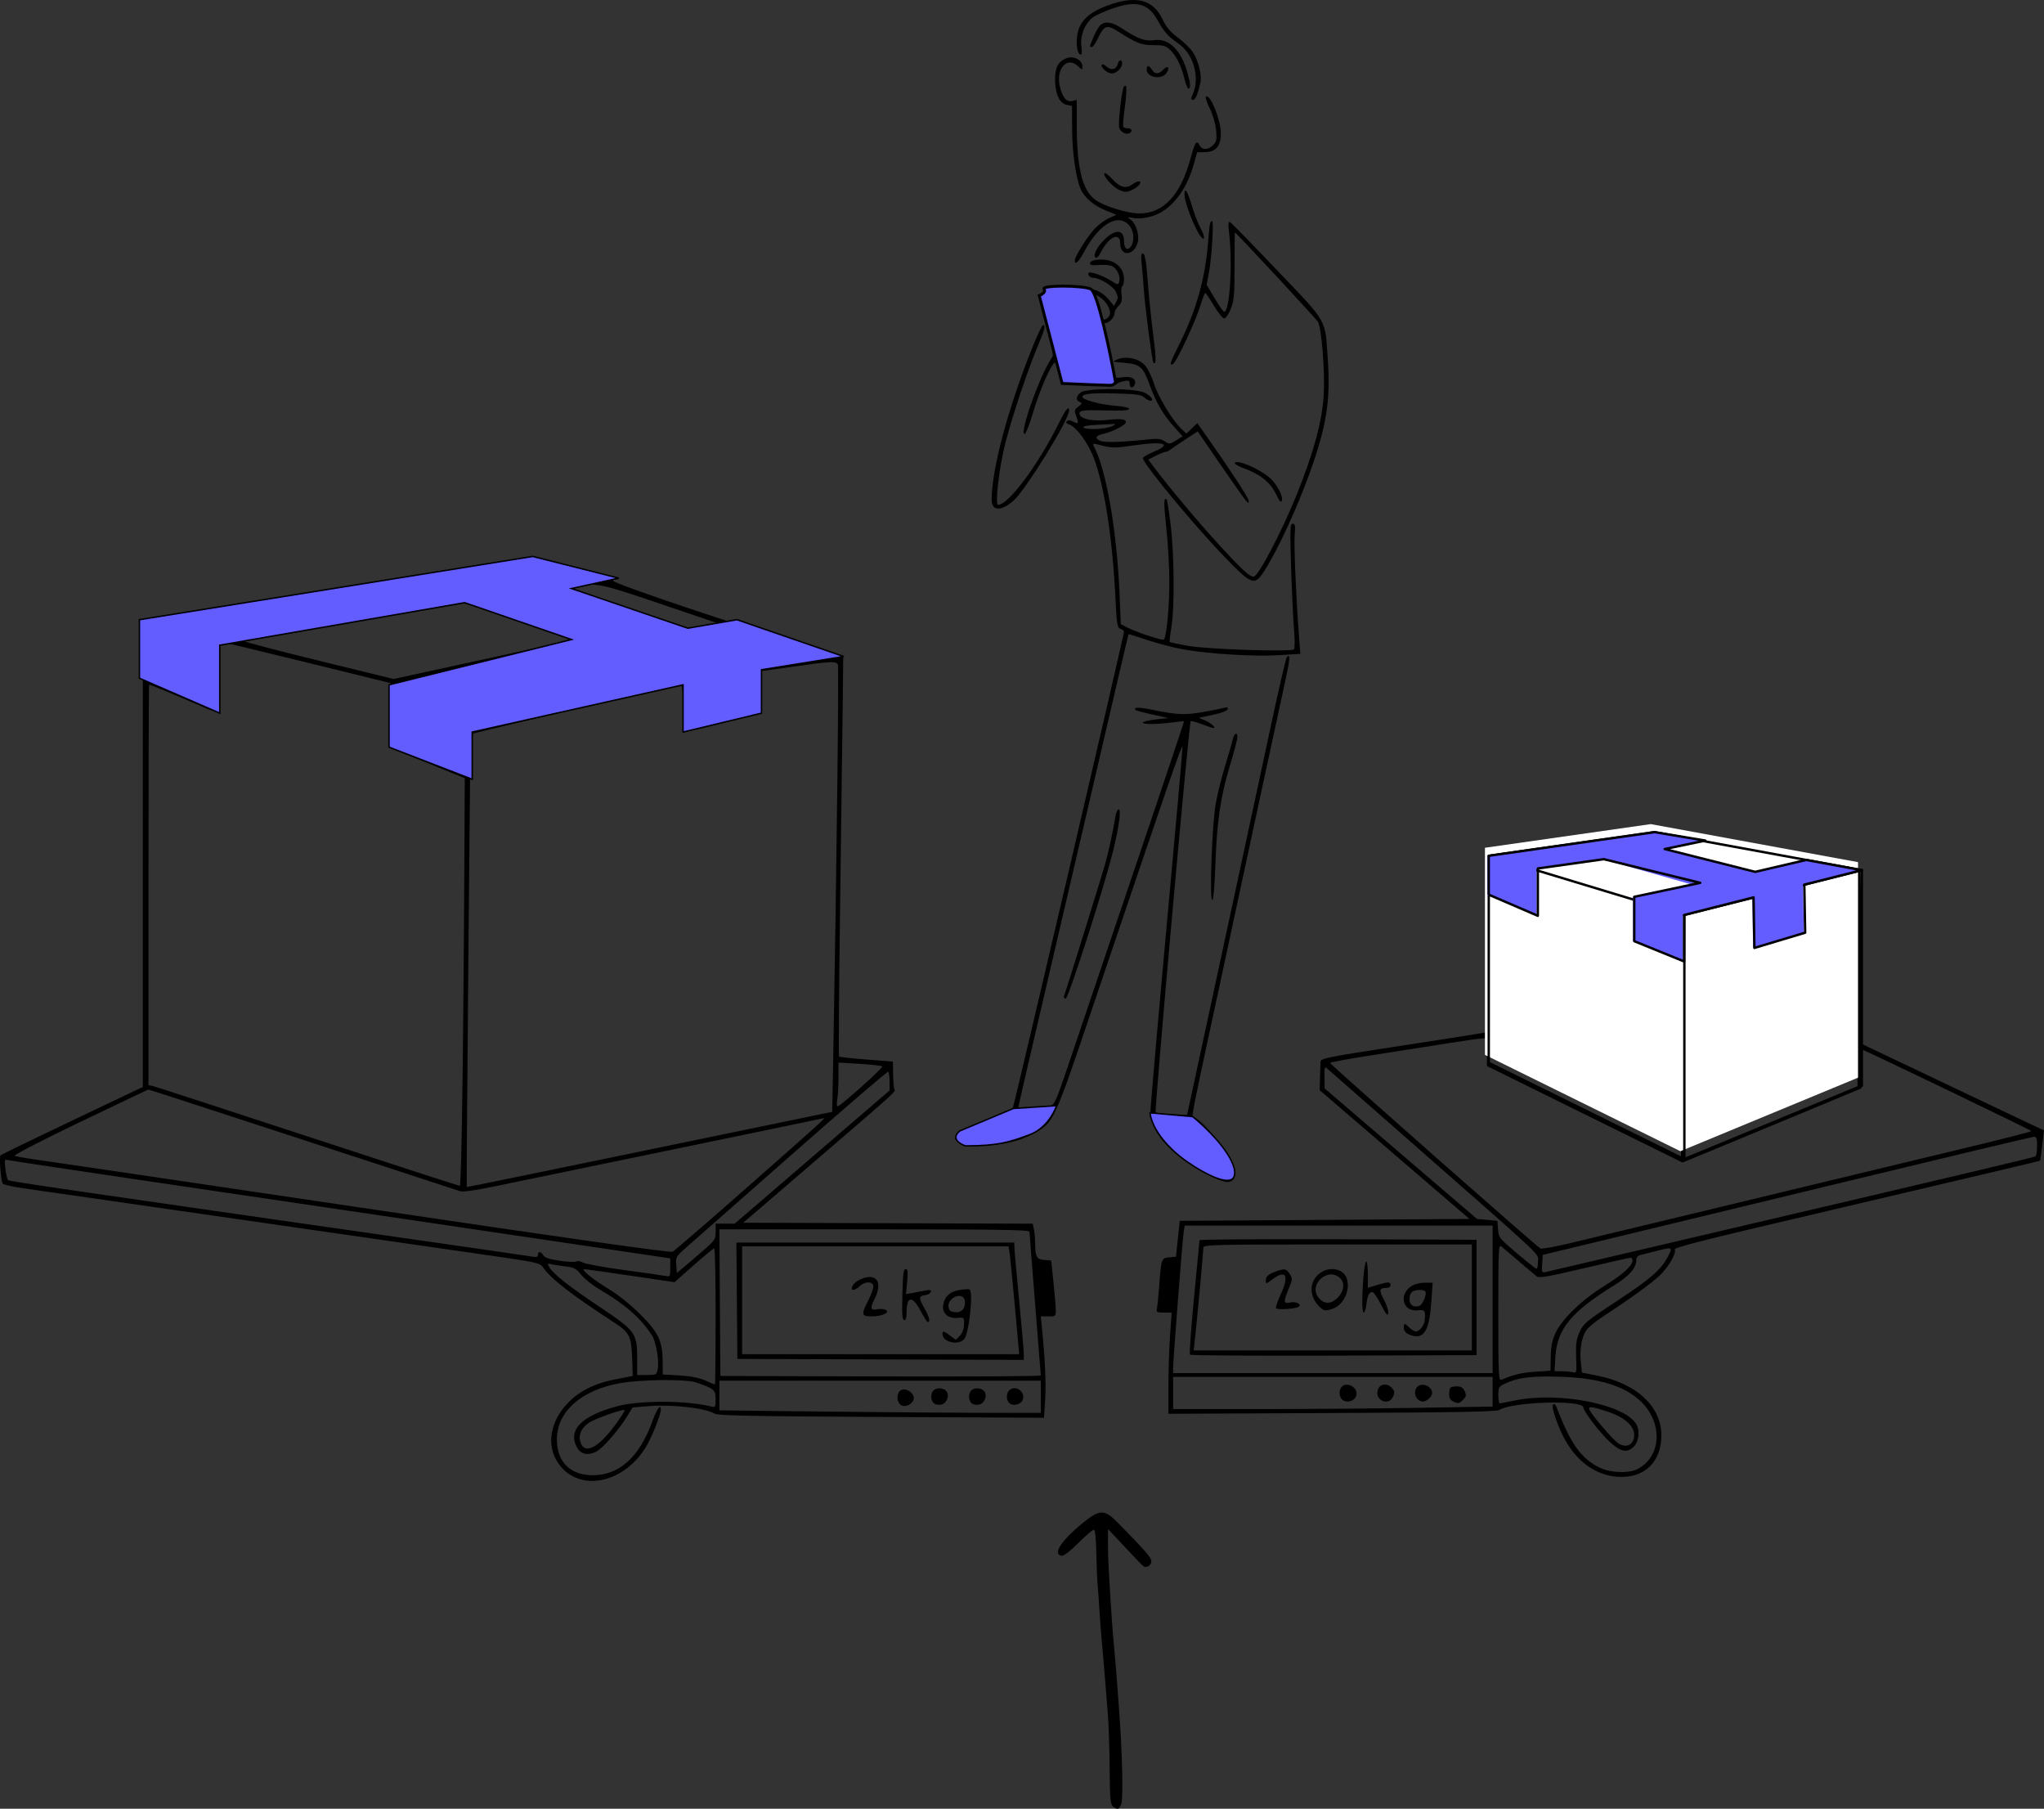 <svg width="1422" height="1258" viewBox="0 0 1422 1258" fill="none" xmlns="http://www.w3.org/2000/svg">
<rect x="0" y="0" width="1422" height="1258" fill="#333333" stroke="none"/>
<path fill-rule="evenodd" clip-rule="evenodd" d="M771.01 3.65C759.955 7.642 753.766 12.409 750.881 19.154C748.022 25.837 748.693 37.945 751.922 37.945C752.66 37.945 752.82 35.563 752.312 32.173C751.227 24.94 754.882 15.922 760.529 11.9C762.672 10.372 769.096 7.555 774.803 5.638C791.102 0.165 798.987 2.45 805.641 14.577C809.815 22.186 812.731 25.414 819.895 30.357C830.151 37.434 834.836 53.439 830.024 64.96C828.43 68.775 828.412 69.523 829.921 69.523C831.62 69.523 833.301 65.595 835.114 57.393C836.228 52.354 833.694 42.113 829.911 36.354C828.145 33.67 823.453 29.073 819.481 26.137C814.183 22.222 811.35 18.877 808.846 13.583C802.274 -0.316 790.529 -3.4 771.01 3.65ZM765.821 17.222C764.631 18.127 762.446 21.728 760.966 25.226C757.86 32.569 757.84 32.682 759.605 32.682C760.335 32.682 762.259 29.924 763.88 26.555C768.287 17.389 769.946 16.877 778.234 22.131C791.09 30.279 793.938 31.366 802.422 31.366C809.102 31.366 811.084 31.907 813.87 34.49C818.189 38.494 821.935 45.98 823.991 54.721C824.885 58.519 826.149 61.628 826.8 61.628C828.644 61.628 828.209 57.323 825.478 48.547C820.95 33.991 812.577 26.391 802.792 27.957C796.893 28.901 791.289 26.877 781.153 20.147C773.919 15.343 769.423 14.485 765.821 17.222ZM741.837 40.517C736.113 42.834 733.941 46.996 734.012 55.521C734.094 65.455 737.145 71.939 742.222 72.958L745.782 73.673L745.872 90.347C745.962 107.261 748.802 125.834 752.328 132.584C755.235 138.147 761.41 143.168 769.279 146.368L776.694 149.382L771.559 151.698C768.736 152.973 764.348 156.171 761.808 158.807C756.853 163.953 747.764 178.328 747.759 181.032C747.751 184.753 750.479 182.214 754.405 174.843C765.052 154.859 779.094 147.423 786.421 157.887C788.991 161.557 789.153 168.16 786.754 171.443C784.305 174.793 781.951 172.884 781.951 167.546C781.951 159.779 776.288 159.108 769.016 166.013C763.408 171.336 760.222 177.255 762.004 179.038C762.888 179.922 764.188 178.676 765.934 175.268C771.387 164.627 779.32 161.041 779.32 169.216C779.32 178.889 789.263 178.006 791.601 168.123C792.729 163.351 790.259 155.507 786.832 152.978C784.001 150.89 784.058 150.856 788.927 151.696C792.086 152.242 796.631 151.774 801.265 150.427C814.347 146.622 825.456 132.748 830.667 113.706L832.8 105.911L838.462 105.808C846.031 105.672 849.54 101.278 849.334 92.197C849.118 82.737 841.592 64.681 838.962 67.312C838.474 67.8 839.715 71.553 841.722 75.65C843.822 79.941 845.658 86.291 846.051 90.618C846.635 97.067 846.335 98.531 843.933 100.934C840.368 104.501 836.384 104.511 834.485 100.96C832.434 97.127 831.315 98.838 828.096 110.736C821.355 135.632 809.338 148.468 792.765 148.468C784.324 148.468 767.529 143.24 761.714 138.802C752.953 132.118 749.19 116.82 749.116 87.589L749.07 69.473L746.053 70.231C741.981 71.253 739.054 67.782 737.269 59.817C734.55 47.68 742.443 38.992 749.857 45.961C752.956 48.872 753.016 48.877 753.016 46.23C753.016 41.687 746.798 38.509 741.837 40.517ZM777.626 44.517C776.64 48.287 773.09 49.192 770.057 46.446C768.633 45.157 767.08 44.488 766.606 44.962C765.156 46.414 770.344 51.102 773.402 51.102C776.72 51.102 780.636 47.308 780.636 44.091C780.636 41.026 778.458 41.334 777.626 44.517ZM797.734 48.425C797.734 53.839 808.048 55.696 811.414 50.888C814.141 46.992 812.526 44.993 809.381 48.372C806.177 51.812 803.48 51.844 801.374 48.471C799.284 45.124 797.734 45.104 797.734 48.425ZM781.488 61.166C779.923 66.426 777.864 85.889 778.575 88.72C779.349 91.806 783.54 94.006 785.885 92.556C788.093 91.191 787.375 89.259 784.659 89.259C783.254 89.259 781.805 88.771 781.437 88.175C781.067 87.578 781.589 81.213 782.595 74.031C783.601 66.848 783.928 60.467 783.319 59.851C782.71 59.235 781.886 59.827 781.488 61.166ZM768.355 120.49C767.17 122.408 774.254 130.263 778.932 132.218C782.824 133.844 783.908 133.813 787.817 131.958C792.303 129.827 795.077 126.064 792.103 126.142C791.221 126.164 789.35 127.052 787.947 128.116C783.498 131.481 779.292 130.454 773.985 124.704C771.273 121.764 768.74 119.868 768.355 120.49ZM824.038 135.071C824.038 142.755 835.116 168.173 837.448 165.841C838.106 165.183 837.214 162.251 835.367 158.999C833.591 155.869 830.796 148.666 829.157 142.993C826.353 133.285 824.038 129.702 824.038 135.071ZM841.851 155.375C841.566 156.28 840.947 162.053 840.473 168.204C838.538 193.325 832.278 215.769 820.835 238.605C813.798 252.65 813.049 254.984 816.214 253.028C818.601 251.552 831.503 224.004 834.833 213.272C836.462 208.023 838.107 203.729 838.49 203.729C838.872 203.729 841.583 207.726 844.513 212.61C847.444 217.494 850.675 221.491 851.695 221.491C852.714 221.491 854.745 218.531 856.206 214.913C858.524 209.175 858.866 205.347 858.878 184.979C858.885 172.134 858.964 161.625 859.053 161.625C859.901 161.626 915.83 221.828 916.986 223.985C919.435 228.549 921.779 258.277 920.938 274.121C919.963 292.535 914.019 314.524 901.911 344.514C891.529 370.231 875.28 401.091 872.123 401.091C869.25 401.091 863.917 396.154 847.661 378.452C833.797 363.354 812.918 338.424 802.496 324.525L798.853 319.667L804.16 316.959C807.078 315.47 810.106 314.251 810.888 314.251C811.671 314.251 813.027 313.665 813.9 312.948C814.774 312.23 819.479 309.029 824.358 305.833L833.227 300.024L849.159 323.255C857.921 336.032 865.915 347.354 866.923 348.413C868.529 350.103 868.756 350.088 868.756 348.298C868.756 346.474 855.151 325.701 838.846 302.631L832.957 294.298L829.163 297.934L825.37 301.569L821.957 298.372C815.681 292.492 805.813 276.208 802.743 266.665C800.952 261.095 798.214 255.727 796.066 253.578C791.639 249.147 783.12 247.494 777.348 249.947C773.515 251.576 773.656 251.644 782.245 252.347C793.074 253.231 795.24 255.094 799.677 267.335C804.198 279.803 808.883 287.954 816.323 296.306L822.735 303.503L818.187 306.316C813.865 308.987 813.469 309.017 810.273 306.923C807.656 305.208 805.233 304.9 799.362 305.541C780.131 307.64 767.861 307.967 765.042 306.458C761.403 304.51 762.353 302.879 767.827 301.677C774.086 300.301 783.266 295.553 783.266 293.692C783.266 291.426 779.991 291.03 770.114 292.098C760.686 293.118 752.373 291.588 751.235 288.622C750.011 285.427 752.602 284.972 769.138 285.477C779.935 285.808 785.164 285.498 785.497 284.512C785.812 283.579 782.274 282.75 775.61 282.193C764.889 281.299 753.016 278.042 753.016 275.996C753.016 273.833 759.433 273.195 776.515 273.659C790.421 274.037 793.977 274.54 796.057 276.424C797.455 277.689 799.341 278.726 800.248 278.726C803.225 278.726 800.957 275.484 796.339 273.137C790.057 269.941 756.465 269.748 751.994 272.88C748.559 275.287 748.186 278.47 751.204 279.628C753.021 280.326 752.878 280.793 750.226 282.793C747.376 284.945 747.251 285.498 748.728 289.413C750.658 294.527 750.228 295.227 746.411 293.184C744.501 292.161 743.086 292.081 742.221 292.947C741.355 293.813 741.831 294.545 743.631 295.117C748.625 296.702 756.742 307.599 760.83 318.204C768.376 337.781 774.007 374.481 776.114 417.831C776.925 434.514 777.291 436.629 779.487 437.326C780.842 437.756 781.951 438.664 781.951 439.345C781.951 441.896 705.589 768.923 704.568 770.74C703.983 771.785 695.91 775.74 686.63 779.529C677.349 783.32 668.514 787.682 666.996 789.224L664.238 792.027L667.527 794.747C670.542 797.242 671.955 797.401 684.624 796.68C700.547 795.775 709.189 793.694 718.827 788.447C733.281 780.576 732.693 781.836 760.948 698.181C813.429 542.792 822.586 516.308 822.653 519.695C822.691 521.606 817.692 578.049 811.543 645.123C805.395 712.197 800.364 769.802 800.364 773.135C800.364 784.759 809.677 797.429 826.745 809.023C836.27 815.494 849.961 822.126 853.799 822.128C857.951 822.129 859.979 818.913 859.027 813.84C857.367 804.988 837.66 779.524 830.663 777.191C828.674 776.528 827.344 783.263 852.318 667.529C859.97 632.07 871.569 578.19 878.094 547.796C884.62 517.402 891.717 484.61 893.866 474.924C897.541 458.366 897.856 454.193 895.215 457.098C894.601 457.773 889.601 479.345 884.103 505.034C878.605 530.724 871.098 565.657 867.422 582.663C863.745 599.669 853.34 647.924 844.298 689.897C835.257 731.869 827.406 768.282 826.851 770.815L825.845 775.42L815.406 774.995C809.665 774.761 804.521 774.137 803.978 773.61C802.992 772.654 827.179 502.77 828.355 501.592C828.695 501.253 832.154 502.183 836.041 503.662C839.929 505.14 843.626 506.349 844.256 506.349C846.464 506.35 842.326 502.67 838.195 500.958L834.027 499.231L843.726 497.199C849.414 496.007 853.677 494.403 854.033 493.322C854.488 491.941 853.851 491.697 851.505 492.347C849.781 492.823 843.114 494.143 836.689 495.277C824.373 497.452 818.801 497.186 801.327 493.589C792.257 491.722 788.043 491.831 790.089 493.878C790.467 494.256 795.744 495.654 801.817 496.986L812.859 499.406L803.981 500.4C799.099 500.946 795.103 501.917 795.103 502.556C795.103 503.936 804.482 503.899 815.489 502.477C819.829 501.916 823.521 501.565 823.693 501.695C823.955 501.894 799.591 574.273 742.961 741.523C734.513 766.473 733.703 768.235 730.097 769.495C724.343 771.506 708.298 772.761 708.298 771.201C708.298 770.482 710.93 758.704 714.147 745.026C721.171 715.163 732.76 665.493 754.952 570.164C764.048 531.086 774.523 486.088 778.229 470.167C781.936 454.247 785.03 441.134 785.103 441.029C785.178 440.923 791.157 442.812 798.391 445.225C805.625 447.638 816.87 450.54 823.38 451.674C841.645 454.859 872.732 456.748 889.556 455.697L904.634 454.753L903.813 444.04C901.701 416.424 900.105 379.903 900.688 372.473C901.223 365.656 900.985 364.25 899.302 364.25C897.501 364.25 897.379 367.721 898.224 394.841C898.749 411.667 899.659 431.057 900.247 437.931C900.835 444.806 900.835 450.956 900.246 451.597C898.449 453.552 839.329 451.585 826.02 449.126C819.515 447.925 813.992 446.74 813.748 446.496C813.503 446.251 814.066 441.412 814.999 435.741C817.236 422.146 816.902 385.049 814.357 364.433C813.252 355.488 812.02 347.841 811.617 347.438C809.56 345.379 809.515 349.965 811.422 367.447C812.575 377.998 813.516 394.892 813.516 404.99C813.516 422.308 811.574 442.729 809.731 444.781C808.843 445.771 790.608 439.762 783.804 436.238L779.737 434.133L778.877 413.335C777.068 369.648 769.614 326.58 761.114 310.69C759.771 308.179 759.918 308.162 767.092 309.99C773.583 311.644 776.209 311.608 789.428 309.695C810.203 306.687 815.893 308.746 802.337 314.367C798.358 316.017 795.103 317.946 795.103 318.653C795.103 322.41 830.419 365.08 852.1 387.519C871.031 407.111 872.816 407.711 879.777 396.814C889.019 382.346 902.571 352.95 911.494 328.018C922.798 296.426 925.638 278.675 923.798 251.077C921.797 221.045 924.338 225.603 888.801 188.316C871.706 170.38 856.907 155.208 855.912 154.602C854.408 153.682 854.287 155.113 855.184 163.154C857.562 184.469 855.447 216.886 851.676 216.886C851.108 216.886 848.124 212.644 845.043 207.459L839.446 198.033L841.075 189.367C842.985 179.207 844.545 153.731 843.256 153.731C842.768 153.731 842.136 154.471 841.851 155.375ZM794.26 183.505C794.682 187.753 795.389 196.262 795.829 202.413C796.727 214.965 801.548 251.404 802.426 252.281C804.429 254.285 804.418 249 802.383 233.686C801.108 224.083 799.392 207.396 798.57 196.601C797.477 182.24 796.595 176.815 795.285 176.378C793.852 175.901 793.647 177.332 794.26 183.505ZM761.236 180.974C759.609 181.287 758.277 182.305 758.277 183.233C758.277 184.46 760.022 184.754 764.661 184.308C768.263 183.962 772.302 184.368 773.931 185.24C777.32 187.054 779.711 192.531 778.618 195.975C777.893 198.259 777.569 198.22 772.996 195.28C767.682 191.867 758.511 188.582 757.4 189.695C756.213 190.882 758.311 193.203 760.569 193.203C764.977 193.203 774.167 198.804 776.194 202.728C777.879 205.985 777.962 207.272 776.648 209.729L775.037 212.739L771.753 208.834C765.538 201.446 760.167 199.782 742.547 199.782C729.589 199.782 726.712 200.129 726.712 201.689C726.712 202.739 725.834 204.089 724.762 204.689C723.096 205.622 723.587 208.737 728.141 226.136C732.179 241.567 733.118 246.968 732.021 248.464C723.981 259.436 708.638 302.293 712.898 301.879C713.62 301.81 716.15 295.339 718.523 287.501C722.833 273.263 728.722 258.909 732.426 253.619C734.308 250.931 734.479 251.139 736.594 258.682L738.801 266.548L745.58 267.362C755.518 268.557 776.401 268.378 776.91 267.094C777.15 266.485 779.27 265.611 781.622 265.153C785.282 264.439 785.897 264.693 785.897 266.917C785.897 269.977 788.273 270.392 789.373 267.525C790.851 263.672 787.276 261.451 781.091 262.378C777.947 262.851 775.375 262.857 775.375 262.393C775.375 261.928 773.303 253.464 770.771 243.583C768.24 233.702 766.168 225.428 766.168 225.199C766.168 224.969 767.26 224.781 768.595 224.781C771.528 224.781 775.375 220.803 775.375 217.769C775.375 216.56 776.627 214.318 778.158 212.786C780.357 210.586 780.797 208.93 780.256 204.892C779.879 202.082 780.107 199.451 780.761 199.046C781.416 198.642 781.951 196.405 781.951 194.075C781.951 184.547 772.785 178.748 761.236 180.974ZM766.471 207.631C771.082 211.26 773.581 217.582 771.428 220.177C768.167 224.107 765.253 222.507 763.634 215.899C762.792 212.461 761.795 208.613 761.416 207.347C760.515 204.324 762.401 204.43 766.471 207.631ZM717.622 243.158C701.074 284.61 689.926 326.567 689.893 347.515C689.88 355.529 696.4 355.847 705.043 348.256C713.603 340.737 743.809 291.773 743.809 285.417C743.809 281.799 741.353 284.805 736.818 293.973C722.379 323.163 701.65 351.092 694.423 351.092C692.023 351.092 695.145 324.616 699.543 307.673C704.553 288.373 714.996 257.256 722.186 240.201C726.825 229.198 727.569 226.096 725.573 226.096C724.945 226.096 721.368 233.774 717.622 243.158ZM773.402 296.536C768.878 298.609 754.87 299.085 753.709 297.205C753.251 296.464 756.866 295.761 762.509 295.493C767.777 295.243 773.27 294.969 774.717 294.884C776.573 294.774 776.185 295.261 773.402 296.536ZM858.998 321.974C858.606 322.609 861.678 324.366 865.828 325.879C876.846 329.898 883.836 335.568 887.659 343.587C890.061 348.625 891.147 349.859 891.768 348.259C892.932 345.262 888.156 336.369 883.093 332.106C875.442 325.667 860.578 319.416 858.998 321.974ZM366.341 390.075C329.33 395.871 105.88 431.571 102.967 432.154L99.35 432.878V594.442V756.008L50.358 779.305C23.412 792.12 0.932 803.019 0.402 803.528C-0.666 804.553 0.588 821.12 1.894 823.234C2.347 823.97 9.222 825.486 17.169 826.603C25.115 827.72 93.465 837.555 169.057 848.458C244.65 859.362 322.05 870.519 341.059 873.254C373.526 877.923 375.75 878.418 377.772 881.426C383.031 889.248 398.065 900.903 427.404 919.902C437.833 926.656 439.266 929.478 439.769 944.256L440.202 956.993L428.762 959.192C413.395 962.145 402.401 967.74 394.092 976.836C381.25 990.893 379.931 1008.74 390.843 1020.82C406.189 1037.82 435.349 1030.32 449.786 1005.68C453.599 999.169 459.721 983.745 459.721 980.646C459.721 976.001 457.176 979.434 453.844 988.576C444.771 1013.46 430.956 1025.98 412.489 1026.04C396.704 1026.09 387.35 1016.75 387.413 1000.98C387.491 981.887 404.262 966.925 431.056 962.053C445.452 959.435 477.023 959.074 484.053 961.448C496.83 965.762 497.863 966.632 497.863 973.074C497.863 978.545 497.641 978.934 494.904 978.265C477.231 973.944 445.232 973.832 429.471 978.037C404.785 984.624 395.029 994.409 401.218 1006.38C403.757 1011.29 408.67 1012.6 414.376 1009.87C419.045 1007.65 430.125 995.114 436.297 985.077L440.077 978.932L451.293 977.997C467.597 976.638 490.964 979.32 497.228 983.268C499.3 984.575 524.603 985.064 613.113 985.512L726.346 986.083L727.131 973.187C727.822 961.837 727.031 944.949 724.757 922.455L724.059 915.547H729.33C734.569 915.547 734.602 915.514 734.479 910.613C734.411 907.9 733.672 899.166 732.835 891.206L731.315 876.732L726.517 876.332C721.164 875.885 720.184 874.1 720.154 864.726C720.143 861.741 719.766 857.453 719.315 855.195L718.494 851.091L617.795 850.754L517.095 850.418L567.641 806.998C623.785 758.768 623.177 759.318 622.225 757.777C621.852 757.173 621.461 752.546 621.357 747.495L621.169 738.312L602.802 736.904C592.701 736.129 584.122 735.182 583.738 734.798C583.354 734.414 583.701 685.668 584.508 626.475C585.317 567.281 586.127 504.716 586.309 487.442L586.64 456.033L559.021 448.359C523.957 438.617 426.079 405.773 426.501 403.89C426.832 402.413 424.863 401.775 394.618 393.542C376.651 388.652 375.967 388.567 366.341 390.075ZM460.887 420.454L502.456 434.557L490.404 436.171L478.353 437.787L437.334 423.386C414.774 415.465 395.934 408.896 395.466 408.788C394.999 408.678 397.281 408.176 400.536 407.669C415.547 405.335 417.587 405.767 460.887 420.454ZM360.647 431.536C380.054 438.15 396.421 443.996 397.018 444.529C397.614 445.06 395.838 445.911 393.072 446.418C390.305 446.926 362.354 452.948 330.957 459.802L273.872 472.263L221.51 459.439C192.709 452.385 169.469 446.292 169.862 445.897C170.599 445.161 317.372 419.935 322.505 419.662C324.076 419.579 341.24 424.923 360.647 431.536ZM214.761 461.093L271.645 475.076L271.656 497.62L271.668 520.166L297.498 530.691L323.326 541.217L323.137 582.663C322.509 719.839 321.105 824.76 319.896 824.76C319.167 824.76 271.467 809.282 213.893 790.363C156.321 771.444 107.884 755.685 106.255 755.342L103.296 754.719V615.403C103.296 538.781 103.495 476.088 103.737 476.088C104.364 476.088 126.998 485.455 139.667 490.959C152.748 496.64 151.916 498.11 151.941 469.276C151.961 447.665 151.713 448.692 157.22 447.279C157.582 447.185 183.475 453.402 214.761 461.093ZM554.061 459.778C553.624 460.215 552.489 460.262 551.541 459.882C550.491 459.462 550.803 459.15 552.335 459.087C553.722 459.031 554.498 459.341 554.061 459.778ZM541.923 461.583C530.834 463.683 526.798 464.041 526.798 462.92C526.798 461.846 533.713 460.904 543.238 460.681C546.268 460.61 545.963 460.819 541.923 461.583ZM582.935 462.427C583.671 464.342 582.021 604.593 579.831 726.351L578.986 773.329L575.579 774.002C571.269 774.85 556.196 777.965 428.814 804.319C371.667 816.142 324.812 825.726 324.691 825.617C324.37 825.325 327.135 511.012 327.463 510.637C327.615 510.461 347.818 505.552 372.359 499.725C476.129 475.089 473.155 475.734 474.345 477.613C474.961 478.584 475.472 486.065 475.484 494.239L475.504 509.101L479.942 508.269C482.381 507.811 494.366 504.927 506.575 501.858L528.771 496.282L528.588 481.58C528.488 473.493 528.784 466.85 529.245 466.817C529.708 466.783 539.851 465.366 551.787 463.666C578.845 459.814 581.887 459.693 582.935 462.427ZM857.524 514.574C857.019 516.926 854.67 525.067 852.305 532.665C849.941 540.264 847.006 552.105 845.783 558.98C843.192 573.544 841.304 626.083 843.372 626.083C844.143 626.083 845.008 616.232 845.514 601.698C846.573 571.24 848.993 554.716 855.644 532.527C858.515 522.95 860.864 514.03 860.864 512.707C860.864 508.691 858.505 510.009 857.524 514.574ZM776.017 567.861C774.392 577.968 771.141 592.814 768.596 601.742C765.93 611.095 741.6 689.243 740.295 692.645C739.894 693.689 740.374 694.502 741.388 694.502C743.352 694.502 768.774 615.221 774.583 590.985C778.68 573.893 780.099 562.927 778.217 562.927C777.442 562.927 776.452 565.148 776.017 567.861ZM1090.37 587.317C1059.27 591.889 1033.73 595.673 1033.63 595.726C1033.53 595.779 1033.77 623.274 1034.16 656.828L1034.87 717.835L1027.11 719.169C1022.84 719.903 996.729 723.976 969.082 728.218C922.398 735.382 918.808 736.12 918.688 738.571C918.617 740.023 918.45 745.037 918.317 749.714L918.076 758.217L970.176 803.002L1022.27 847.786L921.513 848.444L820.75 849.102L819.435 861.601L818.12 874.101L813.326 874.501C807.908 874.954 807.856 875.118 806.273 896.469C805.845 902.258 805.216 908.327 804.877 909.955C804.315 912.647 804.753 912.915 809.69 912.915H815.122L813.991 929.033C813.368 937.897 812.859 953.736 812.859 964.229V983.308L926.625 982.779C1013.83 982.375 1041.01 981.872 1043.02 980.626C1052.3 974.896 1101.55 973.463 1101.55 978.924C1101.55 981.472 1112.91 996.322 1119.74 1002.72C1127.46 1009.93 1132.23 1010.82 1136.86 1005.89C1140.12 1002.41 1140.93 995.314 1138.56 990.889C1131.02 976.792 1084.36 967.59 1053.54 974.12C1048.48 975.194 1043.89 976.071 1043.35 976.071C1042.81 976.071 1042.36 973.474 1042.36 970.3C1042.36 965.078 1042.77 964.339 1046.64 962.524C1055.43 958.402 1062.9 957.252 1079.85 957.414C1108.86 957.689 1128 962.774 1140.13 973.427C1157.02 988.255 1156.55 1012.68 1139.21 1021.74C1133.27 1024.84 1120.78 1024.46 1113.33 1020.96C1100.19 1014.77 1092.71 1004.4 1082.94 978.817C1082.09 976.612 1081.3 976.062 1080.35 977.016C1078.84 978.525 1085.01 995.419 1090.09 1003.68C1098.72 1017.72 1110.98 1025.97 1124.87 1027.08C1143.65 1028.59 1155.91 1017.09 1155.8 998.076C1155.67 978.088 1138.36 962.119 1110.97 956.719L1100.53 954.663L1099.77 947.276C1098.84 938.265 1100.4 929.592 1103.78 924.944C1105.17 923.032 1110.12 918.976 1114.78 915.928C1134.93 902.755 1149.46 892.2 1155.1 886.645C1161.18 880.651 1166.26 871.709 1165.18 868.892C1164.79 867.883 1183.74 862.878 1222.18 853.84C1394.72 813.267 1419.1 807.507 1419.29 807.264C1419.41 807.118 1420.06 802.322 1420.75 796.606L1422 786.216L1411.38 781.233C1405.54 778.492 1377.09 764.991 1348.15 751.233L1295.55 726.215L1295.2 665.622C1295.02 632.297 1294.41 605.031 1293.85 605.031C1293.29 605.031 1268.59 600.543 1238.95 595.058C1170.76 582.437 1149.89 578.713 1148.24 578.875C1147.52 578.946 1121.48 582.745 1090.37 587.317ZM1216.26 593.439C1232.74 596.472 1246.22 599.284 1246.22 599.689C1246.22 600.094 1240.16 601.771 1232.74 603.415L1219.26 606.405L1191.64 599.308C1176.45 595.405 1164.91 591.885 1166 591.487C1178.19 587.005 1182.11 587.158 1216.26 593.439ZM1144.26 607.653C1158.71 611.36 1170.79 614.654 1171.11 614.974C1172.19 616.05 1170.67 616.49 1151.53 620.646L1132.46 624.787L1103.22 615.977C1087.14 611.131 1074.31 606.834 1074.71 606.427C1075.7 605.41 1113.57 599.968 1116.02 600.493C1117.1 600.725 1129.81 603.948 1144.26 607.653ZM1103.05 618.436L1134.35 627.892L1134.72 642.378L1135.09 656.865L1152.19 663.708L1169.28 670.552L1169.62 737.788C1169.81 774.769 1169.68 805.024 1169.32 805.024C1168.97 805.024 1138.78 790.268 1102.23 772.233L1035.79 739.444V682.763C1035.79 651.589 1036.3 626.083 1036.91 626.083C1037.53 626.083 1044.02 628.701 1051.34 631.901C1072.15 641.006 1069.98 641.9 1069.98 624.198C1069.98 615.827 1070.38 608.978 1070.87 608.978C1071.36 608.978 1085.84 613.233 1103.05 618.436ZM1292.26 682.357V755.738L1270.23 764.798C1258.11 769.781 1231.34 780.871 1210.75 789.442C1190.15 798.011 1172.83 805.024 1172.27 805.024C1171.7 805.024 1171.39 767.59 1171.58 721.836L1171.91 638.647L1190.99 633.734C1201.47 631.03 1211.59 628.472 1213.47 628.049L1216.88 627.279L1217.78 644.039C1218.27 653.257 1218.9 661.024 1219.17 661.299C1219.59 661.719 1232.11 658.163 1251.16 652.214L1255.43 650.878V634.151V617.425L1271.54 613.336C1280.4 611.087 1288.69 609.187 1289.96 609.112C1292.12 608.986 1292.26 613.298 1292.26 682.357ZM1034.47 731.785V741.437L1102.5 774.999L1170.52 808.561L1190.95 800.155C1202.18 795.533 1230.16 783.937 1253.13 774.389L1294.89 757.027V743.417C1294.89 735.932 1295.4 730.004 1296.04 730.247C1301.64 732.385 1413.25 786.122 1413.25 786.684C1413.26 787.089 1391.8 792.562 1365.58 798.843C1325.54 808.435 1170.06 845.882 1094.32 864.175C1082.74 866.97 1072.54 868.845 1071.64 868.342C1068.73 866.717 925.31 740.252 925.31 739.316C925.31 738.819 938.184 736.433 953.916 734.015C969.649 731.595 992.584 727.99 1004.88 726.002C1017.18 724.013 1028.87 722.33 1030.86 722.26L1034.47 722.132V731.785ZM613.833 741.688C614.677 742.484 585.937 768.285 583.022 769.347C582.113 769.678 581.927 768.091 582.479 764.741C582.943 761.931 583.33 754.993 583.338 749.324L583.352 739.015L598.149 739.933C606.287 740.437 613.345 741.228 613.833 741.688ZM982.522 795.126C1077.59 878.577 1069.98 871.406 1069.98 877.557C1069.98 880.481 1069.43 882.676 1068.76 882.434C1068.09 882.193 1061.93 877.259 1055.07 871.469C1043.08 861.353 1042.58 860.713 1042.15 855.023L1041.71 849.102L1034.62 848.444L1027.54 847.786L974.53 802.393L921.517 757L921.441 749.23C921.37 741.938 921.507 741.584 923.666 743.472C924.931 744.579 951.417 767.824 982.522 795.126ZM618.863 752.208V758.444L564.987 804.76L511.108 851.075H504.486H497.863V856.773C497.863 862.374 497.638 862.661 484.382 873.944L470.901 885.42L470.46 879.76C470.038 874.329 470.321 873.836 477.511 867.522C481.632 863.904 514.678 834.823 550.947 802.899C587.215 770.975 617.334 745.107 617.877 745.413C618.42 745.72 618.863 748.777 618.863 752.208ZM210.342 792.601C269.014 811.82 318.431 827.98 320.155 828.514C322.11 829.118 331.024 827.868 343.829 825.196C372.208 819.274 422.04 808.966 501.808 792.522C539.062 784.842 570.726 778.252 572.173 777.877C575.132 777.11 575.794 776.507 514.657 830.31C490.22 851.816 469.195 869.943 467.934 870.593C466.4 871.383 394.126 861.158 249.943 839.753C131.31 822.141 29.216 807.057 23.067 806.232C16.919 805.407 11.157 804.335 10.262 803.849C9.35 803.353 29.264 793.08 55.638 780.438C81.488 768.048 102.869 757.854 103.151 757.784C103.433 757.714 151.669 773.382 210.342 792.601ZM1417.2 797.052C1417.2 800.628 1416.66 803.89 1415.99 804.301C1414.84 805.015 1365.54 816.7 1202.16 854.987C1161.66 864.479 1117.27 874.884 1103.52 878.107C1089.78 881.332 1077.17 884.285 1075.5 884.67C1072.62 885.337 1072.49 885.056 1072.87 879.088L1073.27 872.804L1113.39 863.121C1135.45 857.796 1211.8 839.338 1283.05 822.101C1354.3 804.865 1413.64 790.716 1414.9 790.658C1416.8 790.57 1417.2 791.697 1417.2 797.052ZM98.693 820.869C147.882 828.127 204.108 836.436 223.639 839.334C243.17 842.231 270.987 846.328 285.454 848.44C306.528 851.515 382.219 862.718 456.104 873.7L466.297 875.214V881.669C466.297 888.011 466.233 888.112 462.681 887.402C460.692 887.003 447.819 885.162 434.075 883.311C420.33 881.459 407.515 879.134 405.597 878.144C403.678 877.155 401.607 876.806 400.994 877.371C400.38 877.935 395.249 877.727 389.59 876.907C382.238 875.842 378.934 874.759 378.016 873.114C376.451 870.308 374.232 870.096 374.232 872.752C374.232 874.15 373.219 874.511 370.615 874.044C368.626 873.688 336.222 868.987 298.607 863.6C50.733 828.097 6.518 821.646 5.605 820.847C5.044 820.355 4.218 816.858 3.77 813.074C2.971 806.327 3.017 806.209 6.106 806.932C7.84 807.34 49.503 813.611 98.693 820.869ZM1038.42 903.705V955.019H927.283H816.147L816.127 951.401C816.099 946.475 822.669 862.016 823.496 856.667L824.158 852.391H931.288H1038.42V903.705ZM716.204 856.667C716.213 857.573 717.986 880.219 720.145 906.995C722.303 933.77 724.072 956.124 724.075 956.672C724.078 957.218 673.921 957.514 612.616 957.33L501.151 956.993L500.806 906.008L500.463 855.023H608.326C693.732 855.023 716.192 855.365 716.204 856.667ZM834.503 862.58C834.472 863.128 832.754 881.042 830.685 902.389C828.615 923.737 827.342 941.651 827.856 942.199C828.369 942.746 873.44 943.042 928.014 942.857L1027.24 942.52V902.389V862.259L930.9 861.922C877.912 861.736 834.535 862.032 834.503 862.58ZM512.641 904.692L512.988 945.151L612.616 945.488L712.244 945.826L712.23 941.541C712.22 939.184 710.742 922.159 708.943 903.705C707.144 885.252 705.671 868.821 705.671 867.193L705.668 864.233H608.981H512.292L512.641 904.692ZM1023.95 902.389V939.23H927.188H830.425L831.218 932.323C832.45 921.576 837.188 870.427 837.189 867.851C837.19 865.68 842.514 865.549 930.571 865.549H1023.95V902.389ZM1056.83 877.39C1062.26 882.02 1067.66 886.607 1068.84 887.582C1070.67 889.094 1075.55 888.282 1102.01 882.057C1119.07 878.043 1133.64 874.759 1134.39 874.759C1135.13 874.759 1135.75 875.601 1135.75 876.631C1135.75 880.317 1128.93 886.495 1116.28 894.271C1100.78 903.799 1086.64 917.386 1082.2 927.036C1079.84 932.142 1078.97 936.433 1078.83 943.643L1078.65 953.367L1068.07 954.055C1058.77 954.66 1053.16 955.986 1044.67 959.588C1042.5 960.507 1042.36 957.786 1042.36 912.852C1042.36 867.56 1042.48 865.238 1044.67 867.056C1045.93 868.11 1051.41 872.76 1056.83 877.39ZM702.322 871.141C702.718 873.493 704.392 890.366 706.042 908.639L709.042 941.862H612.659H516.276V904.363V866.864H608.94H701.603L702.322 871.141ZM497.863 915.547C497.863 941.599 497.642 962.914 497.372 962.914C497.103 962.914 494.022 961.648 490.528 960.102C486.263 958.214 480.368 957.073 472.605 956.63L461.037 955.971V947.839C461.037 932.892 458.244 926.861 445.435 914.138C438.361 907.11 429.857 900.325 422.895 896.151C412.594 889.975 403.667 882.616 406.555 882.68C407.223 882.694 421.609 884.745 438.523 887.236L469.276 891.766L482.583 880.014C489.902 873.551 496.333 868.243 496.876 868.221C497.42 868.199 497.863 889.495 497.863 915.547ZM1159.87 874.902C1155.32 883.265 1147.55 889.966 1125.8 904.258C1102.93 919.294 1101.57 920.435 1098.64 927.06C1096.63 931.604 1096.19 935.13 1096.52 943.98C1096.93 954.618 1096.82 955.126 1094.32 954.45C1092.87 954.059 1089.39 953.731 1086.59 953.722L1081.48 953.703L1082.09 943.506C1083.23 924.378 1093.19 912.322 1123.04 893.932C1133.45 887.524 1138.36 881.909 1138.37 876.428C1138.37 874.306 1139.38 873.264 1141.99 872.668C1143.98 872.213 1148.57 871.072 1152.19 870.13C1163.83 867.099 1164.05 867.23 1159.87 874.902ZM948.529 888.245C947.353 903.36 947.464 912.915 948.813 912.915C949.442 912.915 950.264 910.2 950.637 906.88C951.365 900.422 953.115 897.588 955.475 899.047C956.277 899.544 958.823 903.606 961.133 908.077C964.414 914.43 965.431 915.577 965.786 913.334C966.037 911.755 964.751 907.662 962.93 904.238C959.246 897.317 959.471 895.811 964.187 895.811C966.164 895.811 967.397 895.053 967.397 893.837C967.397 891.391 965.787 891.383 957.862 893.788L951.615 895.684V886.537C951.615 881.506 951.111 877.39 950.494 877.39C949.879 877.39 948.993 882.274 948.529 888.245ZM392.865 880.739C399.47 881.514 400.782 882.191 404.402 886.698C406.648 889.494 412.509 894.132 417.425 897.004C434.941 907.238 445.86 916.848 453.628 928.866C456.402 933.155 458.656 946.345 457.593 952.059C456.819 956.226 456.625 956.335 450.035 956.335H443.272L443.276 944.822C443.284 927.232 442.134 925.653 417.174 908.968C395.653 894.583 384.477 885.739 382.023 881.152C380.784 878.834 380.92 878.556 382.997 879.161C384.325 879.548 388.765 880.259 392.865 880.739ZM627.819 898.771C627.393 915.697 627.61 918.178 629.526 918.178C630.172 918.178 630.71 915.661 630.72 912.586C630.762 901.105 634.81 900.917 640.664 912.125C642.779 916.174 644.953 919.489 645.497 919.492C647.371 919.497 646.471 915.794 643.211 910.089C639.051 902.808 639.084 901.346 643.422 900.832C645.356 900.603 647.21 899.586 647.544 898.57C648.03 897.094 647.133 896.921 643.042 897.707C640.233 898.247 636.214 899.011 634.111 899.404L630.286 900.117L631.101 891.386C631.755 884.38 631.551 882.653 630.07 882.653C628.609 882.653 628.14 886.006 627.819 898.771ZM887.826 884.249C882.412 886.156 880.593 887.796 880.593 890.775C880.593 893.119 880.931 893.056 884.991 889.957C894.512 882.693 897.122 886.916 891.139 899.901C888.802 904.975 887.262 909.5 887.717 909.955C888.972 911.21 902.108 910.267 903.598 908.814C905.584 906.877 901.718 905.071 897.424 905.93C892.881 906.838 892.761 905.472 896.582 896.25C899.273 889.756 899.306 889.227 897.209 886.028C894.805 882.356 893.767 882.159 887.826 884.249ZM917.565 886.022C910.534 891.94 910.801 902.13 918.165 909.051C921.044 911.756 921.796 911.887 926.464 910.488C934.576 908.056 939.774 897.336 936.875 889.016C934.45 882.056 924.17 880.461 917.565 886.022ZM932.111 888.778C935.8 892.117 935.147 898.013 930.584 902.579C925.771 907.395 920.816 907.246 917.049 902.175C910.372 893.188 923.796 881.249 932.111 888.778ZM598.688 889.782C595.143 891.35 592.623 893.973 592.579 896.14C592.542 897.961 595.275 897.15 598.122 894.495C601.485 891.361 606.433 891.05 607.527 893.906C607.959 895.028 606.542 899.451 604.38 903.735C598.907 914.581 599.103 915.547 606.775 915.547C613.96 915.547 619.969 912.472 615.882 910.887C614.605 910.39 612.074 910.269 610.26 910.617C605.656 911.497 605.19 909.885 608.292 903.803C614.465 891.696 609.791 884.872 598.688 889.782ZM982.884 893.963C972.707 899.35 975.402 912.643 986.409 911.356C991.354 910.779 991.8 911.417 991.178 918.178C990.831 921.934 987.566 926.073 984.949 926.073C983.976 926.073 981.996 924.889 980.549 923.441C977.285 920.176 976.604 920.148 976.604 923.281C976.604 926.174 978.649 928.019 983.064 929.104C990.94 931.042 994.463 924.472 995.776 905.401L996.686 892.178L991.578 892.123C988.767 892.091 984.856 892.92 982.884 893.963ZM667.796 897.138C661.186 898.12 657.397 901.417 656.242 907.191C655.066 913.071 659.33 917.205 665.975 916.626C670.808 916.205 670.815 916.211 670.654 921.264C670.55 924.491 669.489 927.325 667.72 929.095L664.947 931.869L661.029 928.971C656.469 925.599 655.69 925.433 655.69 927.843C655.69 933.39 666.574 936.023 670.691 931.471C674.178 927.618 677.346 898.241 674.431 896.791C673.888 896.521 670.903 896.678 667.796 897.138ZM991.636 898.291C992.778 900.141 989.78 907.362 987.506 908.235C983.724 909.687 980.549 907.698 980.549 903.88C980.549 901.903 981.26 899.574 982.128 898.705C983.961 896.871 990.581 896.583 991.636 898.291ZM671.226 904.624C671.96 909.784 669.163 913.117 664.481 912.663C661.053 912.331 660.219 911.623 659.889 908.767C659.126 902.176 670.298 898.095 671.226 904.624ZM1038.42 967.964V978.275L988.112 979.145C960.442 979.624 910.432 980.016 876.976 980.017L816.147 980.018V968.835V957.651H927.283H1038.42V967.964ZM724.081 971.466V982.65L686.268 982.649C665.472 982.647 615.165 982.255 574.475 981.775L500.493 980.904V970.592V960.282H612.287H724.081V971.466ZM933.465 964.493C932.596 965.361 931.886 967.315 931.886 968.835C931.886 970.354 932.596 972.308 933.465 973.177C936.959 976.672 943.723 974.133 943.723 969.323C943.723 964.293 936.884 961.072 933.465 964.493ZM959.769 964.493C958.901 965.361 958.191 967.315 958.191 968.835C958.191 974.615 966.029 977.141 968.667 972.211C970.516 968.753 970.384 967.406 967.962 964.981C965.499 962.519 961.954 962.307 959.769 964.493ZM986.073 964.493C982.579 967.989 985.117 974.755 989.926 974.755C992.636 974.755 996.332 971.34 996.332 968.835C996.332 964.232 989.306 961.259 986.073 964.493ZM1009.05 965.107C1008.56 965.589 1008.17 967.674 1008.17 969.74C1008.17 972.486 1009.07 973.905 1011.51 975.02C1014.38 976.325 1015.26 976.141 1017.67 973.732C1020.08 971.324 1020.26 970.44 1018.96 967.574C1017.84 965.128 1016.42 964.229 1013.68 964.229C1011.61 964.229 1009.53 964.624 1009.05 965.107ZM627.803 966.492C623.126 967.615 623.303 976.521 628.028 977.757C631.547 978.678 636.198 975.08 635.707 971.819C635.227 968.625 630.944 965.739 627.803 966.492ZM649.376 967.124C647.196 969.306 647.398 974.102 649.754 976.057C650.871 976.984 653.12 977.326 654.995 976.855C658.849 975.888 660.768 970.469 658.306 967.502C656.351 965.145 651.557 964.943 649.376 967.124ZM675.681 967.124C673.5 969.306 673.703 974.102 676.058 976.057C677.175 976.984 679.424 977.326 681.299 976.855C685.153 975.888 687.072 970.469 684.61 967.502C682.656 965.145 677.862 964.943 675.681 967.124ZM701.985 967.124C699.805 969.306 700.007 974.102 702.363 976.057C704.997 978.245 710.554 976.694 711.572 973.486C713.425 967.642 706.236 962.872 701.985 967.124ZM1118.85 981.953C1132.54 986.556 1139.16 994.057 1136.25 1001.66C1134.76 1005.53 1130.88 1006.6 1126.51 1004.35C1122.86 1002.46 1105.5 982.114 1105.5 979.725C1105.5 978.012 1108.75 978.555 1118.85 981.953ZM429.092 989.564C416.924 1006.62 406.969 1012.09 403.923 1003.37C402.15 998.299 404.26 993.217 409.643 989.586C413.904 986.714 433.539 979.742 434.562 980.738C434.829 981 432.369 984.971 429.092 989.564Z" fill="black"/>
<path d="M1033.07 589.636V733.664L1169.03 800.683L1292.62 749.535V599.632L1148.43 573.178L1033.07 589.636V589.636Z" fill="white"/>
<path fill-rule="evenodd" clip-rule="evenodd" d="M1150.96 577.938C1151.05 577.925 1151.14 577.927 1151.23 577.943L1295.41 604.397C1295.81 604.47 1296.1 604.814 1296.1 605.217V755.12C1296.1 755.457 1295.89 755.761 1295.58 755.89L1171.99 807.037C1171.77 807.129 1171.52 807.121 1171.3 807.015L1035.35 739.996C1035.07 739.856 1034.89 739.566 1034.89 739.248V595.221H1035.72L1035.6 594.396L1150.96 577.938ZM1036.55 595.944V738.73L1171.7 805.353L1294.43 754.563V605.911L1151.06 579.607L1036.55 595.944Z" fill="black"/>
<path fill-rule="evenodd" clip-rule="evenodd" d="M1034.92 594.981C1035.05 594.54 1035.52 594.291 1035.96 594.425L1171.69 635.508L1295.06 604.41C1295.51 604.297 1295.96 604.568 1296.07 605.014C1296.18 605.461 1295.91 605.914 1295.47 606.026L1171.88 637.181C1171.73 637.218 1171.58 637.214 1171.43 637.171L1035.48 596.02C1035.04 595.886 1034.79 595.421 1034.92 594.981Z" fill="black"/>
<path fill-rule="evenodd" clip-rule="evenodd" d="M1171.81 635.54C1172.27 635.54 1172.64 635.913 1172.64 636.373V806.267C1172.64 806.727 1172.27 807.101 1171.81 807.101C1171.35 807.101 1170.98 806.727 1170.98 806.267V636.373C1170.98 635.913 1171.35 635.54 1171.81 635.54Z" fill="black"/>
<path d="M1150.19 578.763L1034.84 595.221V622.262L1068.97 636.959V604.043L1114.88 597.575L1176.74 615.139L1136.06 623.732V654.597L1170.73 668.707L1170.78 636.372L1219.05 624.146L1219.63 659.298L1254.95 648.715L1254.36 615.268L1294.38 605.217L1255.62 598.106L1220.22 606.391L1157.25 590.52L1185.5 584.645L1150.19 578.763V578.763Z" fill="#635CFF"/>
<path fill-rule="evenodd" clip-rule="evenodd" d="M1150.96 577.938C1151.04 577.925 1151.13 577.926 1151.21 577.941L1186.52 583.822C1186.92 583.888 1187.21 584.226 1187.22 584.627C1187.23 585.028 1186.95 585.378 1186.56 585.46L1161.85 590.597L1221.12 605.532L1256.32 597.294C1256.43 597.268 1256.54 597.265 1256.66 597.286L1295.41 604.397C1295.8 604.467 1296.08 604.797 1296.1 605.189C1296.11 605.581 1295.85 605.929 1295.47 606.024L1256.09 615.915L1256.67 648.7C1256.67 649.074 1256.43 649.406 1256.07 649.513L1220.76 660.096C1220.51 660.171 1220.24 660.124 1220.03 659.97C1219.82 659.816 1219.69 659.572 1219.69 659.311L1219.12 625.211L1172.5 637.02L1172.44 668.708C1172.44 668.985 1172.31 669.244 1172.07 669.398C1171.84 669.553 1171.55 669.583 1171.3 669.478L1136.64 655.368C1136.32 655.24 1136.12 654.935 1136.12 654.596V623.731C1136.12 623.337 1136.39 622.997 1136.78 622.916L1179.11 613.972L1115.72 598.422L1070.69 604.767V636.958C1070.69 637.239 1070.55 637.5 1070.31 637.654C1070.08 637.808 1069.78 637.834 1069.52 637.724L1035.39 623.026L1035.72 622.261H1034.89V595.22C1034.89 594.806 1035.19 594.454 1035.6 594.395L1150.96 577.938ZM1036.55 621.713L1069.02 635.692V604.042C1069.02 603.627 1069.33 603.275 1069.74 603.217L1115.64 596.749C1115.75 596.734 1115.85 596.74 1115.96 596.765L1183.05 613.223C1183.43 613.315 1183.69 613.657 1183.69 614.046C1183.68 614.434 1183.41 614.767 1183.03 614.847L1137.78 624.407V654.036L1170.78 667.468L1170.84 636.37C1170.84 635.989 1171.1 635.657 1171.47 635.563L1219.73 623.337C1219.98 623.275 1220.24 623.329 1220.44 623.483C1220.64 623.638 1220.76 623.877 1220.77 624.131L1221.34 658.183L1254.99 648.098L1254.41 615.282C1254.4 614.895 1254.67 614.554 1255.04 614.459L1291.34 605.343L1256.53 598.956L1221.3 607.201C1221.17 607.232 1221.04 607.231 1220.91 607.198L1157.93 591.327C1157.55 591.232 1157.29 590.89 1157.3 590.502C1157.31 590.113 1157.58 589.782 1157.96 589.703L1181.86 584.734L1151.07 579.606L1036.55 595.943V621.713Z" fill="black"/>
<path d="M370.611 387L97 431.004V471.725L152.906 496.025V448.737L323.255 419.182L397.577 444.797L270.638 476.322V519.669L328.517 542V509.161L475.188 476.322V509.161L529.779 496.025V465.814L587 456.619L512.678 431.004L478.477 436.915L397.577 409.331L430.463 402.106L370.611 387Z" fill="#635CFF"/>
<path fill-rule="evenodd" clip-rule="evenodd" d="M370.633 386.49L430.585 401.621L430.57 402.594L399.432 409.435L478.517 436.401L512.719 430.489L587.163 456.146L587.079 457.112L530.279 466.239V496.419L474.688 509.795V476.946L329.017 509.561V542.729L270.138 520.012V475.931L395.817 444.718L323.214 419.697L153.406 449.158V496.788L96.5 472.052V430.578L370.633 386.49ZM97.5 431.43V471.396L152.406 495.263V448.316L323.296 418.667L399.338 444.874L271.138 476.713V519.326L328.017 541.271V508.76L475.688 475.697V508.526L529.279 495.631V465.387L584.951 456.441L512.636 431.519L478.436 437.429L395.722 409.226L428.286 402.072L370.588 387.51L97.5 431.43Z" fill="black"/>
<path d="M829.684 776.593L800 774C802.111 789.042 818.47 803.175 826.386 808.362C838.479 816.791 861.875 829.498 858.708 812.901C855.542 799.934 838.039 783.293 829.684 776.593Z" fill="#635CFF"/>
<path fill-rule="evenodd" clip-rule="evenodd" d="M799.417 773.447L829.878 776.109L829.997 776.203C834.194 779.569 840.68 785.423 846.518 792.067C852.341 798.694 857.58 806.173 859.194 812.782L859.197 812.794L859.199 812.807C859.603 814.924 859.595 816.628 859.204 817.958C858.808 819.305 858.021 820.25 856.926 820.822C855.848 821.385 854.512 821.565 853.033 821.48C851.55 821.395 849.886 821.04 848.122 820.494C841.083 818.315 832.163 812.998 826.106 808.776C822.114 806.16 816.014 801.303 810.641 795.207C805.272 789.116 800.58 781.733 799.505 774.07L799.417 773.447ZM800.591 774.554C801.787 781.714 806.223 788.683 811.391 794.546C816.702 800.571 822.735 805.372 826.66 807.944L826.666 807.948L826.672 807.952C832.707 812.159 841.528 817.406 848.417 819.539C850.135 820.07 851.715 820.402 853.09 820.482C854.469 820.561 855.604 820.384 856.463 819.936C857.305 819.496 857.921 818.777 858.245 817.675C858.574 816.558 858.605 815.033 858.22 813.007C856.663 806.652 851.571 799.332 845.766 792.727C840.027 786.195 833.651 780.427 829.489 777.078L800.591 774.554Z" fill="black"/>
<path d="M735 769L705.021 770.953L667.713 786.581C661.318 791.791 667.713 795.698 671.71 797C694.363 797 702.356 794.395 716.346 789.186C727.538 785.019 733.446 773.992 735 769Z" fill="#635CFF"/>
<path fill-rule="evenodd" clip-rule="evenodd" d="M735.694 768.454L735.478 769.149C733.899 774.218 727.916 785.412 716.521 789.655C709.525 792.26 703.996 794.226 697.374 795.537C690.752 796.848 683.055 797.5 671.711 797.5H671.631L671.556 797.476C669.527 796.815 666.804 795.471 665.41 793.55C664.699 792.569 664.315 791.41 664.589 790.12C664.858 788.848 665.75 787.536 667.398 786.194L667.454 786.148L704.905 770.46L735.694 768.454ZM705.137 771.447L667.974 787.015C666.462 788.259 665.769 789.374 665.567 790.328C665.366 791.277 665.632 792.152 666.219 792.963C667.409 794.602 669.834 795.852 671.791 796.5C683.054 796.497 690.66 795.847 697.18 794.556C703.715 793.263 709.178 791.322 716.172 788.718C726.669 784.809 732.459 774.727 734.291 769.548L705.137 771.447Z" fill="black"/>
<path d="M726.312 200.971C727.903 203.074 724.767 204.914 723 205.571L738.9 266.686C748.617 267.124 768.845 268 772.025 268C775.205 268 776 266.248 776 265.371C772.246 244.781 763.545 203.074 758.775 200.971C752.813 198.343 724.325 198.343 726.312 200.971Z" fill="#635CFF"/>
<path fill-rule="evenodd" clip-rule="evenodd" d="M727.472 200.96C727.739 201.519 727.813 202.104 727.694 202.686C727.541 203.429 727.099 204.044 726.622 204.521C725.926 205.215 725.003 205.77 724.185 206.155L739.682 265.72C749.664 266.168 768.952 267 772.025 267C773.429 267 774.159 266.617 774.528 266.278C774.867 265.967 774.975 265.63 774.996 265.44C773.119 255.155 770.02 239.666 766.797 226.476C765.179 219.854 763.535 213.834 762.004 209.349C761.238 207.103 760.51 205.271 759.839 203.951C759.503 203.289 759.195 202.783 758.92 202.423C758.63 202.046 758.441 201.917 758.372 201.886C757.049 201.304 754.306 200.818 750.814 200.488C747.372 200.163 743.347 200 739.562 200C735.772 200 732.26 200.164 729.839 200.484C728.766 200.626 727.972 200.791 727.472 200.96ZM751.002 198.497C754.465 198.824 757.519 199.325 759.178 200.056C759.705 200.288 760.143 200.732 760.507 201.206C760.885 201.699 761.256 202.324 761.622 203.045C762.355 204.488 763.118 206.421 763.897 208.703C765.457 213.272 767.117 219.36 768.74 226.001C771.987 239.29 775.104 254.885 776.984 265.192L777 265.281V265.371C777 266.081 776.69 267.008 775.881 267.751C775.058 268.507 773.801 269 772.025 269C768.815 269 748.552 268.122 738.855 267.685L738.118 267.651L721.805 204.949L722.651 204.634C723.469 204.33 724.545 203.768 725.208 203.106C725.537 202.778 725.691 202.498 725.734 202.284C725.769 202.117 725.758 201.897 725.515 201.575C725.368 201.38 725.233 201.114 725.215 200.787C725.197 200.449 725.309 200.157 725.466 199.935C725.739 199.545 726.176 199.322 726.512 199.184C727.24 198.885 728.323 198.667 729.577 198.501C732.124 198.165 735.734 198 739.562 198C743.397 198 747.487 198.165 751.002 198.497Z" fill="black"/>
<path fill-rule="evenodd" clip-rule="evenodd" d="M754.03 1058.65C738.528 1071.14 732.071 1080.82 738.423 1082.05C739.968 1082.34 744.075 1079.25 750.168 1073.21C755.321 1068.09 760.178 1063.91 760.96 1063.91C761.885 1063.91 762.493 1069.52 762.705 1079.98C762.883 1088.83 763.276 1098.72 763.577 1101.97C763.879 1105.21 764.476 1113.48 764.903 1120.34C765.33 1127.2 765.947 1135.46 766.275 1138.71C766.891 1144.81 769.044 1170.67 770.756 1192.52C771.293 1199.37 771.837 1216.2 771.965 1229.92C772.167 1251.48 772.493 1255.07 774.384 1256.49C777.564 1258.88 778.601 1258.55 780.075 1254.67C781.512 1250.89 780.791 1219.33 778.596 1189.89C777.869 1180.15 776.986 1168.34 776.636 1163.65C776.284 1158.95 775.71 1152.27 775.358 1148.79C773.509 1130.47 770.839 1087.86 770.831 1076.51L770.82 1063.53L776.397 1069.36C779.465 1072.57 784.757 1078.22 788.159 1081.92C791.562 1085.61 794.904 1088.98 795.586 1089.4C797.773 1090.75 801 1088.65 801 1085.87C801 1083.39 796.574 1078.3 777.709 1059.11C768.504 1049.74 765.164 1049.68 754.03 1058.65Z" fill="black"/>
</svg>
